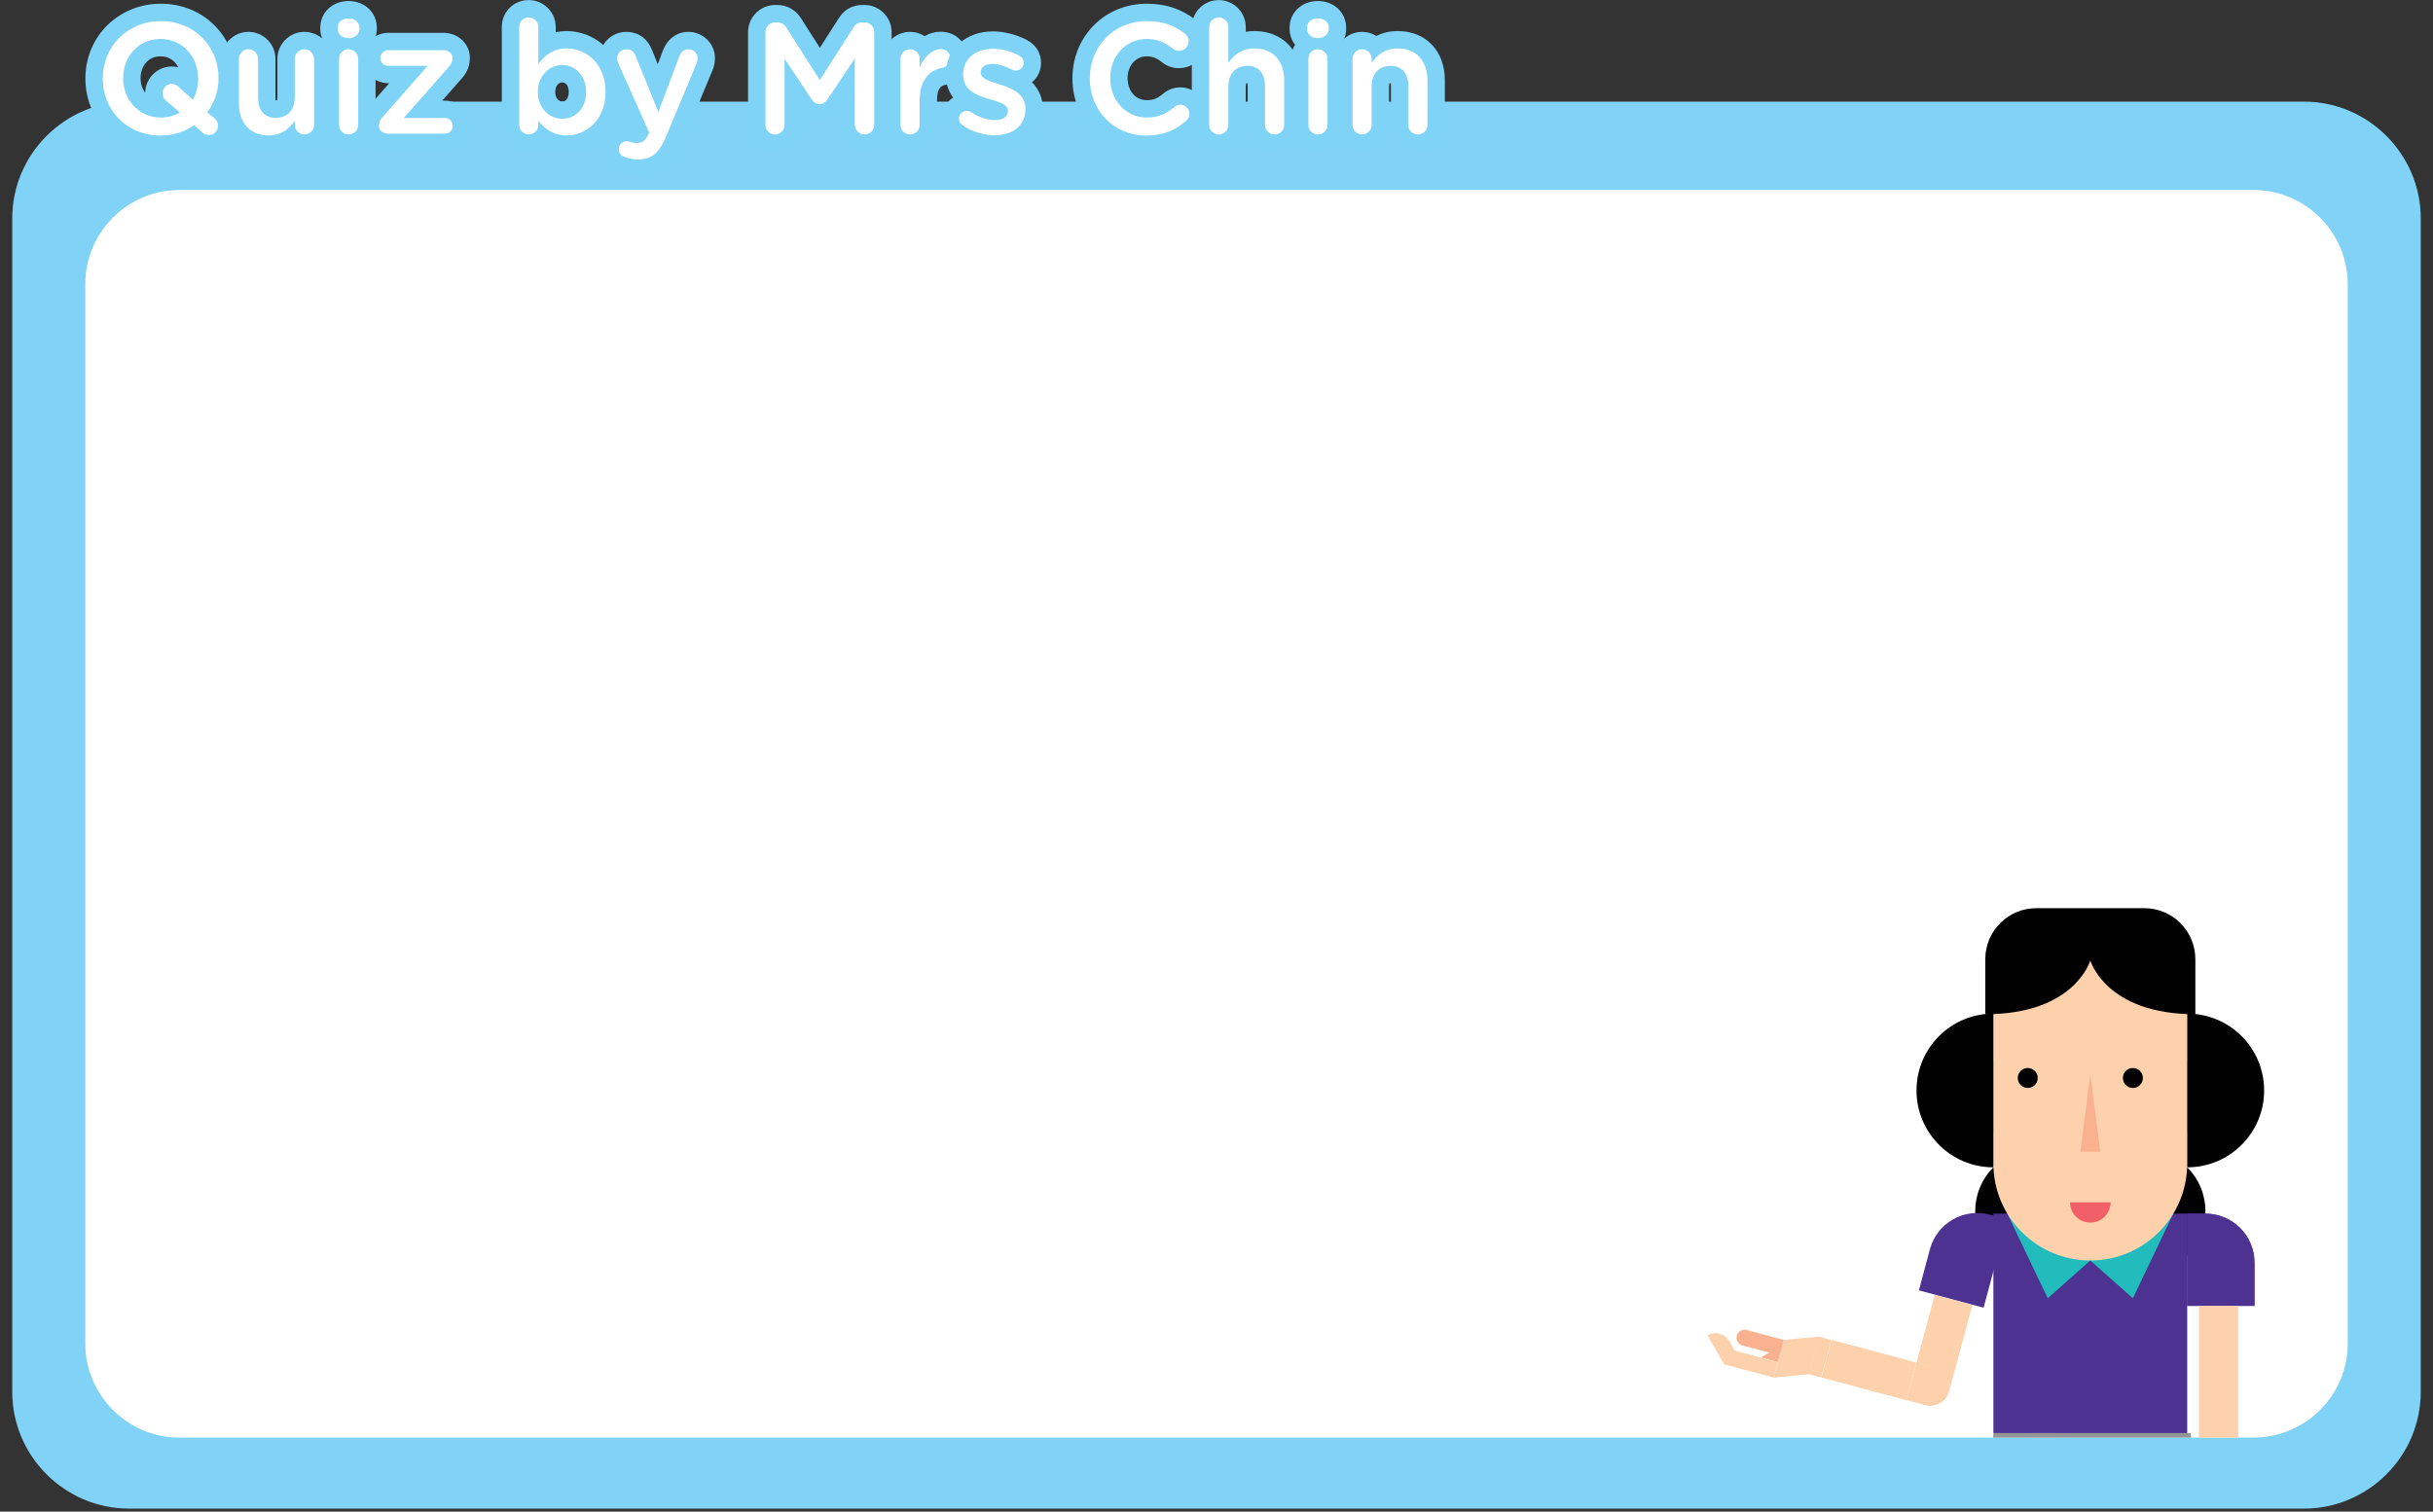 <?xml version="1.0" encoding="utf-8"?>
<!-- Generator: Adobe Illustrator 16.0.0, SVG Export Plug-In . SVG Version: 6.00 Build 0)  -->
<!DOCTYPE svg PUBLIC "-//W3C//DTD SVG 1.1//EN" "http://www.w3.org/Graphics/SVG/1.1/DTD/svg11.dtd">
<svg version="1.1" id="Layer_1" xmlns="http://www.w3.org/2000/svg" xmlns:xlink="http://www.w3.org/1999/xlink" x="0px" y="0px"
	 width="1400px" height="870px" viewBox="0 0 1400 870" enable-background="new 0 0 1400 870" xml:space="preserve">
<rect x="0" y="0" width="1400" height="870" fill="#333333" stroke="none"/>
<g id="Layer_1_1_">
	<g>
		<path fill="#80D3F6" d="M1325.73,868.295H74.27c-36.976,0-67.229-30.252-67.229-67.229V125.716
			c0-36.978,30.253-67.229,67.229-67.229h1251.46c36.975,0,67.229,30.255,67.229,67.229v675.351
			C1392.959,838.045,1362.705,868.295,1325.73,868.295z"/>
		<path fill="#FFFFFF" d="M1296.797,827.414H103.203c-29.777,0-54.141-24.359-54.141-54.141V163.51
			c0-29.777,24.363-54.142,54.141-54.142h1193.594c29.777,0,54.141,24.362,54.141,54.142v609.765
			C1350.938,803.051,1326.574,827.414,1296.797,827.414z"/>
		<g display="none">
			<g display="inline">
				<g>
					<g>
						<path fill="#80D3F6" d="M98.396,101.13c-3.83,0-7.488-1.62-10.302-4.563c-0.162-0.169-0.318-0.341-0.471-0.516l-8.248,2.352
							c-9.341,1.938-11.034,2.087-12.407,2.087c-8.326,0-14.142-6.185-14.142-15.038c0-4.382,1.466-7.638,3.57-9.912
							c-0.394-1.519-0.766-3.244-1.167-5.222l-1.806-7.81v-1.143c0-1.415,0.247-2.813,0.723-4.146
							c-0.882-1.999-1.363-4.304-1.363-6.829c0-2.997,0.781-5.665,2.182-7.849h-0.553c-3.609,0-5.303-4.464-2.603-6.858l0,0
							c-0.623-1.608-0.948-3.315-0.948-5.063c0-4.656,1.912-7.726,3.517-9.479l0.397-0.435l0.445-0.386
							c2.569-2.221,5.442-5.139,8.537-8.673c5.548-6.334,6.693-7.334,8.15-8.24c2.149-1.332,4.662-2.003,7.485-2.003
							c4.821,0,7.941,2.063,9.709,3.796c0.083,0.076,0.759,0.689,3.578,2.979c0.887-1.581,2.078-2.971,3.548-4.114
							c2.777-2.158,6.111-3.301,9.64-3.301c2.739,0,5.401,0.744,7.713,2.153c2.734-1.793,5.352-2.239,7.275-2.239
							c2.937,0,5.766,0.958,8.181,2.771c0.647,0.485,1.767,1.298,3.352,2.437c2.409,1.729,4.344,3.509,5.916,5.44
							c0.109,0.134,0.216,0.27,0.32,0.405c5.854,0.779,11.532,5.308,11.532,14.233c0,2.104-0.354,4.051-1.006,5.79
							c1.277,2.25,1.986,4.949,1.986,7.96c0,1.995-0.307,4.371-0.966,7.476c-0.506,2.391-1.223,4.461-2.164,6.249
							c2.188,2.563,3.429,5.979,3.429,9.89c0,2.51-0.446,4.675-1.223,6.508c0.629,1.75,0.966,3.696,0.966,5.79
							c0,1.55-0.242,3.891-1.427,10.276c-2.048,11.035-9.939,14.968-16.644,14.968c-5.416,0-10.888-1.71-16.597-5.204
							c-2.727,1.276-5.352,2.336-7.849,3.16C102.898,100.739,100.389,101.13,98.396,101.13z M60.758,64.586L60.758,64.586
							L60.758,64.586z"/>
					</g>
					<g>
						<path fill="#80D3F6" d="M163.762,100.405c-4.492,0-8.667-2.023-11.756-5.701c-2.745-3.27-4.137-6.813-4.137-10.532
							c0-3.837,1.587-7.462,4.468-10.207c1.447-1.381,2.906-2.435,4.42-3.188c5.646-4.031,10.4-8.779,14.146-14.124
							c2.164-3.085,3.948-7.075,5.343-11.928h-15.864l-0.725-0.105c-3.665-0.54-6.948-2.623-9.244-5.864
							c-1.915-2.702-2.929-5.839-2.929-9.068c0-5.613,2.277-9.068,4.189-10.979c3.462-3.46,7.043-4.188,9.438-4.188h18.664
							c0.047-1.177,0.108-1.838,0.176-2.349c0.391-3.084,1.884-5.934,4.314-8.229c2.658-2.504,6.188-3.771,10.492-3.771
							c2.266,0,4.466,0.359,6.544,1.071c3.039,1.038,5.408,2.719,7.042,4.99c1.657,2.315,2.25,4.968,2.42,8.284h22.886l0.75,0.114
							c7.843,1.197,12.801,7.534,12.396,16.01c-0.375,7.853-7.096,13.91-14.956,13.91h-14.318c1.507,3.207,3.291,6.563,5.349,10.056
							c4.453,7.563,9.604,12.979,15.31,16.101c7.685,4.081,8.515,10.322,8.515,12.822c0,2.242-0.515,4.516-1.528,6.782
							c-2.128,4.75-7.893,9.215-13.091,9.477c-4.702,0.235-9.627-1.707-16.131-6.396c-2.214-1.596-4.434-3.615-6.681-6.087
							c-0.624,2.565-1.955,4.934-3.938,6.974c-2.879,2.959-6.706,4.589-10.778,4.589c-4.917,0-8.133-2.101-9.964-3.86
							c-1.112-1.069-2.137-2.438-3.21-4.325c-3.296,2.899-6.017,5.01-8.314,6.448C169.392,99.425,166.613,100.405,163.762,100.405z
							 M232.224,79.902L232.224,79.902L232.224,79.902z M190.744,14.887L190.744,14.887L190.744,14.887z"/>
					</g>
					<g>
						<path fill="#80D3F6" d="M308.672,99.313c-0.504,0-1.006-0.008-1.506-0.022l-18.447-0.528l-14.857-0.982
							c-11.271-0.729-15.276-8.246-15.276-14.461c0-3.336,0.9-6.453,2.675-9.267c0.254-0.401,0.521-0.786,0.8-1.154
							c-1.563,0.298-2.493,0.352-3.296,0.352c-4.27,0-8.117-2.022-10.835-5.695c-2.079-2.809-3.179-6.247-3.179-9.941
							c0-3.246,0.84-6.181,2.497-8.724c0.496-0.763,1.06-1.439,1.673-2.04c-0.438-0.514-0.846-1.065-1.221-1.655
							c-1.704-2.676-2.607-5.736-2.607-8.846c0-3.729,1.282-7.176,3.707-9.971c0.436-0.499,0.896-0.964,1.385-1.393
							c-0.229-1.073-0.352-2.2-0.352-3.369c0-8.828,5.797-14.995,14.099-14.995h12.059c0.473-0.678,0.963-1.252,1.434-1.736
							c1.957-2.013,5.48-4.412,11.148-4.412c2.469,0,4.895,0.481,7.209,1.43c3.023,1.243,4.939,2.989,6.15,4.72l13.231,0.008
							c3.225-2.789,6.262-4.32,9.788-4.32c3.721,0,7.271,1.575,10.551,4.685c3.433,3.256,5.172,6.896,5.172,10.823
							c0,2.41-0.666,4.698-2.273,7.322c3.077,2.686,4.88,6.668,4.88,11.381c0,2.714-0.708,5.31-2.036,7.572
							c0.906,2.021,1.438,4.446,1.438,7.287c0,3.819-1.423,7.396-4.007,10.067c-0.882,0.913-1.771,1.642-2.653,2.218
							c0.329,1.525,0.513,3.222,0.513,5.095c0,4.39-0.397,8.387-1.184,11.882c-1.003,4.466-2.898,8.28-5.642,11.338
							c-3.124,3.486-7.267,5.698-12.313,6.574C314.462,99.057,311.537,99.313,308.672,99.313z M284.237,15.002L284.237,15.002
							L284.237,15.002z"/>
					</g>
					<g>
						<path fill="#80D3F6" d="M404.87,99.313c-0.504,0-1.006-0.008-1.506-0.022l-18.447-0.528l-14.859-0.982
							c-11.271-0.729-15.274-8.246-15.274-14.461c0-3.336,0.898-6.453,2.675-9.267c0.254-0.401,0.521-0.786,0.8-1.154
							c-1.563,0.298-2.495,0.352-3.296,0.352c-4.271,0-8.117-2.022-10.835-5.695c-2.079-2.809-3.179-6.247-3.179-9.941
							c0-3.246,0.84-6.181,2.497-8.724c0.494-0.763,1.06-1.439,1.673-2.04c-0.438-0.514-0.848-1.065-1.223-1.655
							c-1.703-2.676-2.605-5.736-2.605-8.846c0-3.729,1.282-7.176,3.707-9.971c0.434-0.499,0.896-0.964,1.384-1.393
							c-0.23-1.073-0.353-2.2-0.353-3.369c0-8.828,5.8-14.995,14.101-14.995h12.057c0.475-0.678,0.963-1.252,1.436-1.736
							c1.957-2.013,5.479-4.412,11.146-4.412c2.469,0,4.896,0.481,7.209,1.43c3.025,1.243,4.941,2.989,6.152,4.72l13.23,0.008
							c3.226-2.789,6.263-4.32,9.787-4.32c3.723,0,7.271,1.575,10.552,4.685c3.434,3.256,5.173,6.896,5.173,10.823
							c0,2.41-0.666,4.698-2.275,7.322c3.078,2.686,4.883,6.668,4.883,11.381c0,2.714-0.708,5.31-2.036,7.572
							c0.903,2.021,1.438,4.446,1.438,7.287c0,3.819-1.423,7.396-4.007,10.067c-0.884,0.913-1.773,1.642-2.654,2.218
							c0.33,1.525,0.515,3.222,0.515,5.095c0,4.39-0.396,8.387-1.185,11.882c-1.003,4.466-2.897,8.28-5.644,11.338
							c-3.124,3.486-7.27,5.698-12.313,6.574C410.66,99.057,407.733,99.313,404.87,99.313z M380.432,15.002L380.432,15.002
							L380.432,15.002z"/>
					</g>
					<g>
						<path fill="#80D3F6" d="M492.491,100.875c-3.039,0-6.463-0.572-10.467-1.752c-4.479-1.316-7.483-2.771-9.634-4.674
							c-0.338,0.043-0.486,0.063-0.825,0.104c-2.413,3.534-6.646,6.322-13.106,6.322c-5.613,0-9.035-2.448-10.918-4.505
							c-2.509-2.741-3.779-5.738-3.779-8.911V60.68c-1.841-0.922-3.515-2.229-4.938-3.885c-1.938-2.242-4.153-5.349-4.153-9.476
							c0-4.71,1.438-7.705,3.247-9.609c0.4-0.714,1.182-2.181,2.568-5.023c2.135-4.373,4.006-8.863,5.562-13.347
							c1.928-5.559,2.359-7.142,2.444-7.487c0.688-3.688,2.653-6.758,5.554-8.647c2.268-1.477,4.914-2.223,7.876-2.223
							c4.09,0,7.591,1.018,10.426,3.023C474.638,1.693,478.036,0,482.674,0c3.508,0,6.896,1.088,9.799,3.146
							c3.438,2.439,5.511,5.813,5.958,9.622h19.898c4.503,0,8.634,1.84,11.63,5.183c2.761,3.079,4.22,6.961,4.22,11.224
							c0,2.343-0.549,5.626-3.226,14.03c-0.689,2.165-1.628,5.109-3.122,7.877c1.885,5.224,3.456,10.106,4.687,14.572
							c2.272,8.25,2.729,11.178,2.729,13.225c0,4.625-2.201,8.733-6.198,11.57c-2.999,2.13-6.515,3.255-10.164,3.255
							c-1.923,0-3.736-0.318-5.396-0.946c-1.305-0.489-2.517-1.18-3.617-2.061c-0.979,2.083-2.371,3.958-4.147,5.53
							C503.321,98.347,499.082,100.875,492.491,100.875z M524.399,77.91L524.399,77.91L524.399,77.91z"/>
					</g>
				</g>
			</g>
			<g display="inline">
				<g>
					<path fill="#FFFFFF" d="M74.355,45.669v-4.995H70c-2.62,0-3.929-1.424-3.929-4.271c0-0.539,0.085-1.095,0.256-1.664
						c-1.31,0.17-2.548-0.271-3.715-1.323c-1.168-1.054-1.751-2.222-1.751-3.502c0-1.166,0.299-2.077,0.897-2.732
						c2.932-2.533,6.105-5.75,9.521-9.65c3.416-3.899,5.388-6.014,5.914-6.342c0.526-0.326,1.26-0.49,2.199-0.49
						c1.167,0,2.071,0.313,2.712,0.939c0.641,0.627,2.676,2.32,6.106,5.081c3.43,2.762,5.515,4.47,6.255,5.124
						c0.74,0.655,1.11,1.467,1.11,2.434c0,1.196-0.463,2.413-1.388,3.651c-0.925,1.238-1.929,1.857-3.01,1.857
						c-1.965,0-5.438-2.647-10.419-7.942c-0.2-0.256-0.47-0.385-0.812-0.385c-0.427,0-0.769,0.172-1.025,0.514
						c-2.903,4.127-5.736,7.416-8.497,9.863h19.258c2.277,0,3.416,1.565,3.416,4.696c0,1.339-0.398,2.363-1.195,3.074
						c-0.798,0.712-1.694,1.068-2.69,1.068h-4.868v4.995h6.534c2.817,0,4.227,1.438,4.227,4.313c0,2.988-1.494,4.482-4.483,4.482
						h-6.277v21.521c2.79-0.797,4.683-1.194,5.68-1.194c2.647,0,3.972,1.68,3.972,5.039c0,1.594-0.506,2.688-1.517,3.286
						c-1.011,0.6-3.295,1.396-6.854,2.394l-8.284,2.391c-6.035,1.252-9.494,1.879-10.376,1.879c-2.762,0-4.142-1.68-4.142-5.039
						c0-2.276,0.847-3.629,2.54-4.057c1.693-0.427,4.69-1.109,8.989-2.049v-24.17h-7.687c-2.591,0-3.886-1.594-3.886-4.781
						c0-2.676,1.466-4.015,4.398-4.015H74.355L74.355,45.669z M66.967,57.752c0.825,0,1.552,0.276,2.178,0.832
						c0.626,0.555,1.438,2.705,2.435,6.447c0.996,3.743,1.494,6.555,1.494,8.434c0,1.055-0.47,1.794-1.409,2.221
						c-0.939,0.428-1.766,0.642-2.477,0.642c-0.655,0-1.26-0.206-1.814-0.619c-0.556-0.412-1.346-3.152-2.37-8.221l-1.58-6.832
						c0-0.683,0.299-1.338,0.896-1.964C64.917,58.065,65.8,57.752,66.967,57.752z M91.093,56.3c0.854,0,1.602,0.242,2.242,0.726
						c0.641,0.484,0.961,1.039,0.961,1.666c0,2.533-0.363,5.14-1.089,7.814c-0.727,2.676-1.317,4.326-1.772,4.953
						c-0.456,0.626-1.082,0.938-1.879,0.938c-2.591,0-3.886-1.039-3.886-3.117c0-0.854,0.234-2.221,0.704-4.1
						c0.47-1.879,0.775-3.273,0.919-4.186C87.664,57.866,88.93,56.3,91.093,56.3z M98.652,57.965h2.817
						c-0.398-1.879-0.598-3.104-0.598-3.672c0-2.59,1.751-3.888,5.253-3.888c1.138,0,2.092,0.301,2.86,0.897
						c0.768,0.596,1.31,1.737,1.623,3.416c0.313,1.681,0.583,2.762,0.812,3.245h8.668c-2.563-2.078-3.843-3.729-3.843-4.953
						c0-1.053,0.412-2.043,1.238-2.968c0.825-0.925,1.735-1.389,2.732-1.389c1.053,0,3.124,0.996,6.213,2.989
						c3.089,1.993,4.633,3.645,4.633,4.953c0,0.427-0.1,0.883-0.299,1.366h7.261c2.276,0.428,3.415,1.979,3.415,4.654
						c0,2.961-1.168,4.44-3.502,4.44h-22.544c0.37,1.109,1.295,2.576,2.775,4.398c0.541-0.313,1.63-1.097,3.267-2.351
						c1.637-1.252,3.081-1.879,4.334-1.879c1.167,0,2.292,0.442,3.374,1.324c1.081,0.883,1.622,2.035,1.622,3.459
						c0,0.969-0.242,1.856-0.726,2.669c-0.484,0.812-1.993,1.972-4.526,3.479l4.014,1.923c0.171,0.086,0.327,0.129,0.47,0.129
						c0.854,0,1.509-1.433,1.965-4.292c0.455-2.861,1.018-4.591,1.687-5.188s1.602-0.896,2.797-0.896
						c3.16,0,4.737,1.692,4.737,5.082c0,1.108-0.42,3.928-1.26,8.454c-0.84,4.525-3.108,6.789-6.811,6.789
						c-4.726,0-9.992-2.277-15.799-6.831c-4.242,2.333-8.171,4.099-11.786,5.294c-3.615,1.195-5.992,1.794-7.131,1.794
						c-1.11,0-2.135-0.491-3.074-1.475c-0.939-0.98-1.409-2.271-1.409-3.863c0-1.082,0.292-1.979,0.875-2.689
						c0.584-0.712,2.462-1.48,5.637-2.307c3.174-0.825,6.47-2.163,9.886-4.015c-1.737-2.135-3.517-5.139-5.338-9.01h-5.509
						c-3.217,0-4.825-1.58-4.825-4.74C94.638,59.419,95.976,57.965,98.652,57.965z M111.89,20.901h9.095
						c-0.285-0.283-1.146-1.081-2.583-2.391c-1.438-1.31-2.156-2.605-2.156-3.887c0-0.881,0.526-1.879,1.579-2.988
						c1.054-1.11,2.064-1.666,3.032-1.666c0.769,0,1.494,0.257,2.178,0.771c0.684,0.513,1.857,1.366,3.522,2.563
						c1.666,1.196,2.996,2.406,3.993,3.63c0.996,1.225,1.338,2.548,1.024,3.971h5.21c2.248,0,3.373,1.452,3.373,4.355
						c0,2.989-1.354,4.483-4.059,4.483H115.39c0.598,1.51,1.381,2.875,2.349,4.1c3.871-1.594,6.191-2.611,6.96-3.053
						c0.769-0.442,1.522-0.662,2.264-0.662c1.252,0,2.334,0.506,3.245,1.517c0.91,1.01,1.366,2.186,1.366,3.521
						c0,0.825-0.214,1.522-0.641,2.093c-0.427,0.57-1.267,1.188-2.52,1.857c-1.253,0.668-2.078,1.132-2.477,1.388
						c2.591,1.109,4.143,1.666,4.654,1.666c0.513,0,0.861-0.849,1.047-2.541c0.185-1.693,0.497-3.046,0.939-4.058
						c0.44-1.01,1.715-1.516,3.821-1.516c3.158,0,4.738,1.651,4.738,4.953c0,1.253-0.25,3.053-0.748,5.401
						c-0.498,2.348-1.236,4.042-2.22,5.08c-0.982,1.04-2.783,1.56-5.402,1.56c-2.306,0-5.124-0.576-8.454-1.729
						c-3.331-1.152-6.05-2.555-8.156-4.206c-2.676,1.253-5.972,2.462-9.885,3.63c-3.915,1.167-6.1,1.75-6.555,1.75
						c-1.339,0-2.428-0.47-3.267-1.408c-0.84-0.938-1.26-2.136-1.26-3.587c0-2.05,0.839-3.459,2.52-4.228
						c4.611-1.139,8.34-2.277,11.188-3.416c-1.822-2.619-3.303-5.324-4.441-8.113h-3.587c-1.622,0-2.818-0.455-3.587-1.366
						c-0.769-0.91-1.152-1.949-1.152-3.117c0-2.96,1.395-4.44,4.185-4.44l1.751,0.085c-0.826-2.817-1.238-4.824-1.238-6.021
						c0-1.622,0.512-2.833,1.537-3.63c1.024-0.797,2.191-1.195,3.501-1.195c0.939,0,1.794,0.242,2.563,0.727
						c0.769,0.485,1.366,1.565,1.793,3.244c0.428,1.682,0.897,3.588,1.409,5.724L111.89,20.901z"/>
					<path fill="#FFFFFF" d="M189.467,23.805c0.145-1.195,0.223-3.146,0.235-5.851c0.014-2.704,0.07-4.447,0.171-5.23
						c0.099-0.782,0.519-1.521,1.259-2.221c0.74-0.697,1.95-1.046,3.63-1.046c1.167,0,2.271,0.178,3.312,0.532
						c1.039,0.356,1.757,0.813,2.154,1.367c0.398,0.556,0.6,2.229,0.6,5.019c0,1.707-0.145,4.184-0.427,7.43h32.493
						c2.619,0.398,3.931,2.121,3.931,5.166c0,3.246-1.623,4.868-4.868,4.868h-28.78c1.964,7.544,5.658,15.921,11.081,25.13
						c5.423,9.209,11.82,15.82,19.194,19.834c2.163,1.139,3.245,2.477,3.245,4.014c0,1.196-0.456,2.541-1.366,4.035
						c-0.912,1.495-2.25,2.242-4.016,2.242c-2.162,0-5.338-1.509-9.521-4.525c-4.186-3.018-8.732-8.44-13.645-16.27
						c-4.909-7.828-8.489-15.558-10.738-23.188h-0.171c-2.163,8.598-5.195,15.856-9.097,21.777l0.172,0.171
						c0.197-0.113,0.411-0.171,0.641-0.171c1.082,0,3.139,2.106,6.171,6.319c3.031,4.214,4.548,7.529,4.548,9.948
						c0,1.253-0.506,2.398-1.517,3.438c-1.013,1.04-2.214,1.559-3.607,1.559c-1.281,0-2.292-0.354-3.032-1.066
						c-0.738-0.712-1.708-2.356-2.901-4.933c-1.196-2.575-2.989-5.331-5.381-8.263c-2.563,2.988-5.316,5.785-8.265,8.392
						c-2.945,2.604-5.352,4.489-7.216,5.657c-1.865,1.166-3.196,1.75-3.993,1.75c-1.537,0-2.902-0.711-4.099-2.135
						c-1.197-1.424-1.794-2.79-1.794-4.1c0-1.109,0.455-2.1,1.365-2.968c0.91-0.868,1.735-1.432,2.478-1.688
						c6.975-4.839,12.769-10.547,17.38-17.123c4.611-6.576,7.743-15.799,9.396-27.67h-27.371c-0.97-0.144-1.814-0.728-2.54-1.75
						c-0.729-1.025-1.089-2.121-1.089-3.289c0-1.764,0.419-3.066,1.26-3.906c0.839-0.84,1.629-1.26,2.369-1.26h28.352
						L189.467,23.805L189.467,23.805z"/>
					<path fill="#FFFFFF" d="M283.359,25.342h-20.026c-2.335-0.513-3.502-1.992-3.502-4.441c0-3.33,1.366-4.996,4.1-4.996h19.258
						c-0.112-4.1,1.682-6.147,5.383-6.147c1.166,0,2.306,0.229,3.416,0.684c1.107,0.455,1.771,1.011,1.983,1.665
						c0.213,0.655,0.32,1.921,0.32,3.8h20.197c1.623,0.199,2.548,0.896,2.773,2.094c3.814-4.271,6.377-6.405,7.688-6.405
						c1.081,0,2.306,0.648,3.672,1.943c1.366,1.295,2.05,2.482,2.05,3.563c0,1.538-2.335,4.642-7.003,9.311l-4.354,4.354h9.265
						c3.132,0.257,4.697,1.938,4.697,5.038c0,1.396-0.484,2.57-1.451,3.523c-0.968,0.953-2.351,1.43-4.145,1.43h-19.854
						c-3.188,2.563-5.281,4.172-6.277,4.826h27.97c2.105,0.17,3.159,1.864,3.159,5.081c0,1.253-0.396,2.292-1.193,3.116
						c-0.8,0.826-1.537,1.238-2.223,1.238H287.03c-0.797,0.655-1.195,2.164-1.195,4.526c0,0.997,0.398,1.494,1.195,1.494h35.229
						c2.849,0.172,4.271,2.506,4.271,7.004c0,3.672-0.313,6.901-0.939,9.691c-0.627,2.79-1.737,5.075-3.331,6.854
						c-1.595,1.778-3.786,2.911-6.576,3.396c-2.789,0.482-5.521,0.684-8.196,0.599l-18.105-0.514l-14.857-0.981
						c-3.957-0.256-5.938-1.751-5.938-4.483c0-1.424,0.377-2.731,1.132-3.929c0.754-1.195,1.572-1.794,2.455-1.794l9.992,0.981
						c7.97,0.627,15.5,0.939,22.589,0.939c2.191,0,4.155-0.035,5.895-0.106c1.733-0.07,2.889-0.462,3.458-1.175
						c0.567-0.711,0.944-1.629,1.132-2.754c0.185-1.124,0.349-2.284,0.491-3.479c-0.313-0.54-0.643-0.812-0.982-0.812h-35.783
						c-1.68-0.171-2.882-0.826-3.606-1.965c-0.728-1.138-1.032-2.148-0.918-3.031l1.065-7.602
						c-9.451,3.104-15.029,4.654-16.736,4.654c-1.056,0-1.985-0.548-2.799-1.644c-0.812-1.096-1.217-2.428-1.217-3.993
						c0-1.28,0.291-2.37,0.875-3.267c0.583-0.896,2.299-1.688,5.146-2.369c11.071-2.648,20.582-6.121,28.522-10.42v-0.086h-30.444
						c-1.109,0-2.016-0.547-2.711-1.644c-0.697-1.096-1.048-2.256-1.048-3.479c0-1.311,0.42-2.448,1.261-3.416
						c0.84-0.968,1.972-1.452,3.396-1.452h23.613V25.34h-0.007V25.342z M294.205,25.342v5.423h9.267
						c2.704-2.021,4.796-3.829,6.276-5.423H294.205z"/>
					<path fill="#FFFFFF" d="M379.554,25.342H359.53c-2.335-0.513-3.502-1.992-3.502-4.441c0-3.33,1.364-4.996,4.1-4.996h19.258
						c-0.114-4.1,1.682-6.147,5.381-6.147c1.166,0,2.308,0.229,3.416,0.684c1.109,0.455,1.771,1.011,1.985,1.665
						c0.213,0.655,0.32,1.921,0.32,3.8h20.195c1.623,0.199,2.551,0.896,2.775,2.094c3.813-4.271,6.377-6.405,7.687-6.405
						c1.081,0,2.311,0.648,3.677,1.943c1.361,1.295,2.05,2.482,2.05,3.563c0,1.538-2.335,4.642-7.003,9.311l-4.355,4.354h9.271
						c3.132,0.257,4.692,1.938,4.692,5.038c0,1.396-0.479,2.57-1.446,3.523c-0.974,0.953-2.354,1.43-4.146,1.43h-19.854
						c-3.188,2.563-5.281,4.172-6.277,4.826h27.969c2.106,0.17,3.16,1.864,3.16,5.081c0,1.253-0.396,2.292-1.195,3.116
						c-0.798,0.826-1.534,1.238-2.221,1.238h-42.23c-0.798,0.655-1.194,2.164-1.194,4.526c0,0.997,0.396,1.494,1.194,1.494h35.229
						c2.847,0.172,4.271,2.506,4.271,7.004c0,3.672-0.313,6.901-0.938,9.691c-0.627,2.79-1.737,5.075-3.331,6.854
						c-1.595,1.778-3.786,2.911-6.576,3.396c-2.79,0.482-5.521,0.684-8.195,0.599l-18.104-0.514l-14.859-0.981
						c-3.957-0.256-5.936-1.751-5.936-4.483c0-1.424,0.377-2.731,1.132-3.929c0.754-1.195,1.572-1.794,2.455-1.794l9.992,0.981
						c7.97,0.627,15.5,0.939,22.589,0.939c2.19,0,4.155-0.035,5.893-0.106c1.735-0.07,2.895-0.462,3.458-1.175
						c0.569-0.711,0.946-1.629,1.137-2.754c0.185-1.124,0.349-2.284,0.486-3.479c-0.313-0.54-0.641-0.812-0.979-0.812h-35.783
						c-1.68-0.171-2.882-0.826-3.608-1.965c-0.726-1.138-1.03-2.148-0.918-3.031l1.067-7.602c-9.451,3.104-15.03,4.654-16.738,4.654
						c-1.054,0-1.983-0.548-2.797-1.644c-0.812-1.096-1.217-2.428-1.217-3.993c0-1.28,0.291-2.37,0.875-3.267
						c0.583-0.896,2.299-1.688,5.146-2.369c11.073-2.648,20.582-6.121,28.524-10.42v-0.086H355.06c-1.107,0-2.014-0.547-2.711-1.644
						c-0.696-1.096-1.046-2.256-1.046-3.479c0-1.311,0.419-2.448,1.259-3.416c0.841-0.968,1.974-1.452,3.396-1.452h23.612V25.34
						h-0.013v0.002H379.554z M390.401,25.342v5.423h9.267c2.704-2.021,4.796-3.829,6.276-5.423H390.401z"/>
					<path fill="#FFFFFF" d="M453.759,50.537c-0.938,0.684-2.007,1.024-3.202,1.024c-1.623,0-3.011-0.669-4.163-2.008
						c-1.148-1.338-1.729-2.32-1.729-2.946c0-1.679,0.22-2.618,0.661-2.816c0.438-0.199,1.822-2.677,4.143-7.432
						c2.319-4.754,4.326-9.57,6.021-14.454c1.688-4.882,2.633-7.842,2.813-8.882c0.188-1.039,0.583-1.757,1.195-2.157
						c0.612-0.396,1.416-0.598,2.413-0.598c2.189,0,3.864,0.492,5.018,1.475c1.152,0.981,1.729,2.058,1.729,3.224
						c0,0.77-0.784,3.389-2.353,7.856l-2.308,6.661v57.092c-0.541,2.392-2.391,3.588-5.551,3.588c-1.595,0-2.775-0.421-3.544-1.261
						c-0.771-0.84-1.153-1.559-1.153-2.155V50.537H453.759z M471.61,83.756c-1.771,0-3.274-0.555-4.526-1.665
						c-1.253-1.11-1.837-1.949-1.751-2.52l0.256-2.093c3.473-6.946,6.362-16.966,8.669-30.062c0.711-1.766,1.979-2.647,3.8-2.647
						c1.77,0,3.23,0.427,4.398,1.28c1.167,0.854,1.751,1.837,1.751,2.947c0,0.91-0.534,4.178-1.604,9.8
						c-1.063,5.622-2.494,10.874-4.29,15.757c-1.795,4.883-3.055,7.637-3.775,8.262C473.807,83.444,472.833,83.756,471.61,83.756z
						 M510.979,31.919h-28.69c-2.021,4.354-3.521,7.244-4.483,8.668c-0.969,1.424-2.207,2.135-3.715,2.135
						c-1.681,0-3.153-0.477-4.42-1.43c-1.267-0.954-1.9-2.114-1.9-3.48c0-0.883,1.063-3.195,3.187-6.938
						c2.12-3.742,4.703-10.185,7.75-19.322c0.479-1.508,1.808-2.263,3.972-2.263c1.451,0,2.789,0.435,4.016,1.302
						c1.227,0.869,1.837,1.887,1.837,3.054c0,1.794-0.799,4.598-2.395,8.412h32.197c1.679,0,3.073,0.619,4.185,1.857
						c1.109,1.237,1.665,2.755,1.665,4.548c0,1.564-0.918,5.229-2.754,10.995c-1.837,5.765-3.509,8.731-5.018,8.902
						c2.729,7.088,4.889,13.5,6.469,19.236c1.58,5.736,2.37,9.26,2.37,10.568c0,1.339-0.662,2.477-1.985,3.416
						c-1.322,0.938-2.782,1.409-4.377,1.409c-0.712,0-1.331-0.1-1.854-0.299c-0.526-0.199-1.015-0.541-1.451-1.024
						c-0.441-0.484-0.832-1.607-1.177-3.373c-0.541-2.677-1.157-5.359-1.854-8.049c-0.698-2.691-1.46-5.346-2.285-7.966
						c-0.824-2.617-1.758-5.395-2.797-8.325c-1.039-2.932-1.558-4.568-1.558-4.91c0-1.623,0.485-2.654,1.473-3.097
						c0.982-0.441,1.572-0.748,1.771-0.918c-0.11-0.342-0.171-0.684-0.171-1.024c0-0.654,0.559-2.128,1.665-4.42
						c1.109-2.291,1.664-4.377,1.664-6.256c0-0.428-0.206-0.769-0.617-1.024C511.272,32.046,511.037,31.919,510.979,31.919z
						 M501.5,37.939v44.536c0,2.277-0.805,4.128-2.413,5.552c-1.608,1.424-3.808,2.137-6.598,2.137c-2.05,0-4.603-0.449-7.646-1.347
						c-3.047-0.896-5.021-1.787-5.936-2.669s-1.367-2.105-1.367-3.673c0-1.594,0.413-2.881,1.239-3.863
						c0.825-0.981,1.551-1.474,2.178-1.474c0.882,0,2.284,0.421,4.205,1.26c1.922,0.84,3.438,1.26,4.548,1.26
						c0.229,0,0.534-0.148,0.918-0.447c0.385-0.299,0.577-0.619,0.577-0.961V38.41c0.369-2.647,1.85-3.972,4.438-3.972
						c1.534,0,2.896,0.334,4.075,1.003C500.909,36.11,501.5,36.943,501.5,37.939z"/>
				</g>
			</g>
		</g>
		<g>
			<g>
				<g>
					<g>
						<g>
							<g>
								<defs>
									<rect id="SVGID_1_" x="796.496" y="419.949" width="554.441" height="407.465"/>
								</defs>
								<clipPath id="SVGID_2_">
									<use xlink:href="#SVGID_1_"  overflow="visible"/>
								</clipPath>
								<g clip-path="url(#SVGID_2_)">
									<path fill="#FCBC8B" d="M1117.52,739.298c0,3.537,2.864,6.398,6.398,6.398s6.399-2.861,6.399-6.398
										s-2.865-6.397-6.399-6.397S1117.52,735.761,1117.52,739.298"/>
									<path fill="#FCBC8B" d="M1117.52,739.298c0,3.537,2.864,6.398,6.398,6.398s6.399-2.861,6.399-6.398
										s-2.865-6.397-6.399-6.397S1117.52,735.761,1117.52,739.298"/>
									<path fill="#FCBC8B" d="M1158.92,703.688c0,3.538,2.863,6.397,6.396,6.397c3.532,0,6.405-2.859,6.405-6.397
										c0-3.536-2.87-6.398-6.405-6.398C1161.783,697.29,1158.92,700.152,1158.92,703.688"/>
									<path fill="#FCBC8B" d="M1158.92,703.688c0,3.538,2.863,6.397,6.396,6.397c3.532,0,6.405-2.859,6.405-6.397
										c0-3.536-2.87-6.398-6.405-6.398C1161.783,697.29,1158.92,700.152,1158.92,703.688"/>
									<path fill="#FCBC8B" d="M1158.92,774.905c0,3.537,2.863,6.395,6.396,6.395c3.532,0,6.405-2.856,6.405-6.395
										c0-3.532-2.87-6.398-6.405-6.398C1161.783,768.506,1158.92,771.373,1158.92,774.905"/>
									<path fill="#FCBC8B" d="M1158.92,774.905c0,3.537,2.863,6.395,6.396,6.395c3.532,0,6.405-2.856,6.405-6.395
										c0-3.532-2.87-6.398-6.405-6.398C1161.783,768.506,1158.92,771.373,1158.92,774.905"/>
									<rect x="1166.857" y="825.461" fill="#FDD1AF" width="17.746" height="29.81"/>
									<polygon fill="#FDD1AC" points="1267.543,707.277 1251.71,723.117 1246.584,717.989 1262.422,702.15 									"/>
									<polygon fill="#FDD1AC" points="1241.347,712.835 1257.228,696.955 1243.633,683.364 1222.686,704.306 									"/>
									<path fill="#FAB18F" d="M1243.628,683.362l-10.042-10.042c-1.794-1.801-4.715-1.794-6.513,0.007
										c-1.799,1.793-1.804,4.713-0.006,6.511l10.048,10.043L1243.628,683.362z"/>
									<polygon fill="#FDD1AC" points="1221.98,690.564 1229.204,697.786 1236.427,690.564 									"/>
									<polygon fill="#FDD1AC" points="1262.416,702.15 1246.584,717.989 1241.388,712.791 1257.228,696.96 									"/>
									<polygon fill="#FDD1AC" points="1213.336,681.925 1206.823,688.441 1222.686,704.308 1229.199,697.791 									"/>
									<path fill="#FDD1AC" d="M1193.214,674.833l13.605,13.606l6.517-6.517l-7.1-7.104
										C1202.643,671.23,1196.812,671.235,1193.214,674.833"/>
									<rect x="1154.36" y="880.077" fill="#FDD1AC" width="20.709" height="158.507"/>
									<path fill="#4E3291" d="M1154.36,1038.585l-12.996,27.849c-2.657,5.721-0.188,10.354,5.535,10.354
										c5.722,0,12.517-4.633,15.181-10.354l12.983-27.849H1154.36z"/>
									<rect x="1230.556" y="880.077" fill="#FDD1AC" width="20.713" height="158.507"/>
									<path fill="#4E3291" d="M1251.263,1038.585l12.991,27.849c2.667,5.721,0.191,10.354-5.533,10.354
										c-5.715,0-12.51-4.633-15.187-10.354l-12.981-27.849H1251.263z"/>
									<path fill="#010101" d="M1197.556,722.374c-13.954,13.953-36.569,13.953-50.522,0.017
										c-13.949-13.953-13.949-36.564,0.009-50.53L1197.556,722.374z"/>
									<path fill="#010101" d="M1208.066,722.374c13.954,13.953,36.584,13.953,50.518,0.017
										c13.96-13.953,13.948-36.564-0.007-50.53L1208.066,722.374z"/>
									<rect x="1147.038" y="698.507" fill="#4E3291" width="111.541" height="126.339"/>
									<polygon fill="#939598" points="1272.629,976.171 1135.032,976.171 1147.078,824.848 1260.582,824.848 									"/>
									<polygon fill="#23BCBC" points="1155.047,698.507 1178.314,747.225 1202.809,725.49 									"/>
									<polygon fill="#23BCBC" points="1250.576,698.507 1227.297,747.225 1202.809,725.49 									"/>
									<path fill="#FDD1AC" d="M1147.038,547.814v121.91c0,30.793,24.977,55.764,55.775,55.764
										c30.801,0,55.766-24.97,55.766-55.764v-121.91H1147.038z"/>
									<path fill="#FAB18F" d="M1147.038,651.968c-11.519,0-20.86-9.335-20.86-20.86c0-11.516,9.343-20.853,20.86-20.853V651.968z
										"/>
									<path fill="#010101" d="M1147.038,671.861c-24.451,0-44.244-19.81-44.244-44.229c0-24.437,19.792-44.239,44.244-44.239
										V671.861z"/>
									<path fill="#FAB18F" d="M1258.578,610.25c11.531,0,20.868,9.343,20.868,20.858c0,11.521-9.338,20.857-20.868,20.857V610.25
										z"/>
									<polygon fill="#FAB18F" points="1202.809,618.368 1197.057,662.92 1208.565,662.92 									"/>
									<path fill="#F16069" d="M1214.477,692.004c0,6.453-5.223,11.673-11.663,11.673c-6.443,0-11.673-5.218-11.673-11.673
										H1214.477z"/>
									<path fill="#4E3291" d="M1269.01,698.507h-10.431v52.64h38.546v-24.53C1297.124,711.09,1284.538,698.507,1269.01,698.507"
										/>
									<path fill="#010101" d="M1172.558,620.443c0,3.178-2.572,5.752-5.749,5.752s-5.755-2.572-5.755-5.752
										s2.577-5.754,5.755-5.754C1169.985,614.689,1172.558,617.264,1172.558,620.443"/>
									<path fill="#010101" d="M1233.059,620.443c0,3.178-2.576,5.752-5.75,5.752c-3.186,0-5.759-2.572-5.759-5.752
										s2.573-5.754,5.759-5.754C1230.482,614.689,1233.059,617.264,1233.059,620.443"/>
									<path fill="#010101" d="M1233.9,522.707h-31.092h-31.081c-16.215,0-29.352,13.138-29.352,29.35v31.695
										c51.629,0,60.433-30.95,60.433-30.95s8.815,30.95,60.438,30.95v-31.695C1263.247,535.849,1250.105,522.707,1233.9,522.707"
										/>
									<path fill="#010101" d="M1258.578,583.394c24.447,0,44.255,19.803,44.255,44.233s-19.808,44.237-44.255,44.237V583.394z"/>
									<path fill="#4E3291" d="M1269.01,698.507c15.679,0,28.38,12.708,28.38,28.373v24.773h-9.46h-22.667h-6.788V698.51
										L1269.01,698.507L1269.01,698.507z"/>
									<rect x="1265.286" y="751.649" fill="#FDD1AC" width="22.661" height="119.754"/>
									<polygon fill="#FDD1AC" points="1287.952,871.399 1265.286,871.399 1265.286,890.809 1295.188,890.809 									"/>
									<path fill="#FDD1AC" d="M1265.286,890.809v22.355c0,2.563,2.085,4.648,4.657,4.648c2.561,0,4.644-2.084,4.644-4.648
										v-22.355H1265.286z"/>
									<path fill="#FDD1AC" d="M1295.188,929.662V890.81h-9.309v29.569C1285.878,925.506,1290.049,929.662,1295.188,929.662"/>
									<polygon fill="#FAB18F" points="1285.878,901.12 1285.878,890.809 1275.567,890.809 									"/>
									
										<rect x="1107.613" y="747.312" transform="matrix(0.966 0.259 -0.259 0.966 236.857 -263.484)" fill="#FDD1AC" width="22.452" height="40.514"/>
									<polygon fill="#FDD1AC" points="1048.118,792.842 1053.933,771.159 1102.736,784.232 1096.923,805.918 									"/>
									<path fill="#4E3291" d="M1144.953,699.101c-14.99-4.018-30.405,4.881-34.427,19.873l-6.351,23.698l37.238,9.977
										l13.622-50.85L1144.953,699.101z"/>
									<polygon fill="#FDD1AC" points="1041.026,790.94 1046.841,769.258 1026.408,771.203 1020.601,792.888 									"/>
									<path fill="#FAB18F" d="M1026.408,771.201l-21.385-5.729c-2.455-0.655-4.979,0.804-5.64,3.268
										c-0.656,2.453,0.797,4.979,3.247,5.64l21.395,5.729L1026.408,771.201z"/>
									<polygon fill="#FAB18F" points="1013.12,781.34 1022.988,783.987 1025.629,774.12 									"/>
									
										<rect x="1036.311" y="777.385" transform="matrix(-0.259 0.966 -0.966 -0.259 2073.124 -28.534)" fill="#FDD1AC" width="22.395" height="7.346"/>
									<polygon fill="#FDD1AC" points="994.531,776.36 992.144,785.265 1020.601,792.888 1022.988,783.983 									"/>
									<path fill="#FDD1AC" d="M982.526,768.598l9.617,16.664l7.986-4.603l-5.028-8.705
										C992.565,767.561,986.93,766.051,982.526,768.598"/>
									<path fill="#FDD1AC" d="M1124.423,790.042l-2.888,10.772c-1.603,5.992-7.755,9.543-13.744,7.941l-10.843-2.901
										l5.799-21.627L1124.423,790.042z"/>
								</g>
							</g>
						</g>
					</g>
				</g>
			</g>
		</g>
	</g>
</g>
<g id="Layer_2">
	<g>
		<g>
			<path fill="#FFFFFF" d="M92.355,83.023c-21.787,0-38.217-16.233-38.217-37.761V45.08c0-21.276,16.867-37.943,38.398-37.943
				c21.787,0,38.217,16.233,38.217,37.761v0.183c0,6.552-1.664,12.874-4.847,18.53l0.735,0.605c3.172,2.721,3.838,5.941,3.838,8.165
				c0,5.718-4.61,10.369-10.277,10.369c-2.795,0-5.33-1.036-7.343-2.998l-1.659-1.493C105.575,81.387,99.137,83.023,92.355,83.023z
				 M92.355,27.421c-9.547,0-16.477,7.351-16.477,17.478v0.183c0,10.016,7.162,17.568,16.658,17.568c0.275,0,0.549-0.006,0.82-0.018
				l-0.965-0.82c-3.187-2.73-3.853-5.952-3.853-8.177c0-5.718,4.61-10.369,10.277-10.369c3.394,0,5.527,1.436,7.167,2.841
				l2.775,2.525c0.169-1.083,0.255-2.207,0.255-3.369v-0.182C109.014,35.013,101.852,27.421,92.355,27.421z"/>
			<path fill="#7ED3F7" d="M92.537,12.138c19.566,0,33.217,14.833,33.217,32.761v0.183c0,7.188-2.366,14.014-6.461,19.564
				l4.095,3.367c1.274,1.093,2.093,2.457,2.093,4.369c0,2.912-2.365,5.369-5.277,5.369c-1.639,0-2.912-0.637-3.913-1.639
				l-4.551-4.095c-5.369,3.822-12.013,6.006-19.384,6.006c-19.565,0-33.217-14.833-33.217-32.761V45.08
				C59.139,27.153,72.972,12.138,92.537,12.138 M92.537,67.649c4.187,0,7.918-1.092,11.012-2.912l-7.917-6.734
				c-1.274-1.092-2.093-2.457-2.093-4.368c0-2.912,2.365-5.369,5.277-5.369c1.639,0,2.64,0.546,3.914,1.638l8.189,7.463
				c2.002-3.458,3.094-7.554,3.094-12.104v-0.182c0-12.377-9.009-22.66-21.658-22.66S70.879,32.522,70.879,44.898v0.183
				C70.879,57.457,79.889,67.649,92.537,67.649 M92.537,2.138c-24.335,0-43.398,18.863-43.398,42.943v0.182
				c0,11.469,4.313,22.166,12.146,30.12c8.027,8.151,19.062,12.641,31.071,12.641c6.373,0,12.488-1.29,18.037-3.772
				c2.782,2.296,6.144,3.5,9.811,3.5c8.424,0,15.277-6.895,15.277-15.369c0-3.679-1.187-7.016-3.46-9.795
				c2.458-5.475,3.733-11.402,3.733-17.506v-0.183c0-11.47-4.313-22.166-12.146-30.12C115.581,6.627,104.546,2.138,92.537,2.138
				L92.537,2.138z M83.542,53.335c-1.763-2.313-2.663-5.293-2.663-8.254v-0.183c0-6.2,3.942-12.478,11.477-12.478
				c4.969,0,8.399,2.685,10.195,6.289c-1.12-0.277-2.361-0.444-3.734-0.444C90.492,38.266,83.702,44.998,83.542,53.335
				L83.542,53.335z"/>
		</g>
		<g>
			<path fill="#FFFFFF" d="M154.604,82.933c-13.431,0-22.109-9.214-22.109-23.474V33.888c0-5.818,4.693-10.552,10.461-10.552
				c5.818,0,10.551,4.733,10.551,10.552v22.295c0,6.648,3.438,6.648,5.284,6.648c4.818,0,5.829-3.714,5.829-6.83V33.888
				c0-5.818,4.733-10.552,10.551-10.552s10.551,4.733,10.551,10.552v38.039c0,5.768-4.733,10.46-10.551,10.46
				c-3.084,0-5.864-1.318-7.795-3.418C163.686,81.604,159.415,82.933,154.604,82.933z"/>
			<path fill="#7ED3F7" d="M175.17,28.336c3.004,0,5.551,2.457,5.551,5.552v38.039c0,3.003-2.457,5.46-5.551,5.46
				c-3.003,0-5.551-2.366-5.551-5.46V69.47c-3.094,4.55-7.554,8.463-15.016,8.463c-10.83,0-17.109-7.28-17.109-18.474V33.888
				c0-3.095,2.457-5.552,5.461-5.552c3.094,0,5.551,2.457,5.551,5.552v22.295c0,7.463,3.731,11.648,10.284,11.648
				c6.37,0,10.829-4.368,10.829-11.83V33.888C169.619,30.793,172.076,28.336,175.17,28.336 M175.17,18.336
				c-8.575,0-15.551,6.977-15.551,15.552v22.113c0,1.039-0.18,1.574-0.271,1.778c-0.11,0.024-0.296,0.052-0.558,0.052
				c-0.05,0-0.098-0.001-0.142-0.002c-0.072-0.344-0.143-0.876-0.143-1.646V33.888c0-8.575-6.976-15.552-15.551-15.552
				c-8.525,0-15.461,6.977-15.461,15.552v25.571c0,17.031,10.895,28.474,27.109,28.474c4.543,0,8.683-0.956,12.396-2.855
				c2.376,1.464,5.175,2.31,8.17,2.31c8.575,0,15.551-6.936,15.551-15.46v-38.04C190.721,25.313,183.745,18.336,175.17,18.336
				L175.17,18.336z"/>
		</g>
		<g>
			<path fill="#FFFFFF" d="M200.563,82.387c-5.768,0-10.461-4.692-10.461-10.46V33.888c0-3.554,1.658-6.645,4.252-8.547
				c-3.098-1.824-5.071-5.032-5.071-8.836V15.96c0-5.911,4.849-10.369,11.279-10.369s11.278,4.458,11.278,10.369v0.545
				c0,3.811-1.979,7.021-5.085,8.845c2.639,1.92,4.358,5.032,4.358,8.538v38.039C211.113,77.792,206.479,82.387,200.563,82.387z"/>
			<path fill="#7ED3F7" d="M200.563,10.591c3.549,0,6.278,2.092,6.278,5.369v0.545c0,3.276-2.729,5.461-6.278,5.461
				c-3.55,0-6.279-2.185-6.279-5.461V15.96C194.283,12.683,197.013,10.591,200.563,10.591 M200.563,28.336
				c3.094,0,5.551,2.457,5.551,5.552v38.039c0,3.094-2.457,5.46-5.551,5.46c-3.004,0-5.461-2.366-5.461-5.46V33.888
				C195.102,30.793,197.468,28.336,200.563,28.336 M200.563,0.591c-9.281,0-16.279,6.607-16.279,15.369v0.545
				c0,3.481,1.153,6.66,3.125,9.219c-1.462,2.374-2.307,5.172-2.307,8.164v38.039c0,8.524,6.936,15.46,15.461,15.46
				c8.575,0,15.551-6.936,15.551-15.46V33.888c0-3.016-0.863-5.834-2.354-8.22c1.945-2.549,3.082-5.707,3.082-9.163V15.96
				C216.841,7.198,209.843,0.591,200.563,0.591L200.563,0.591z"/>
		</g>
		<g>
			<path fill="#FFFFFF" d="M223.404,81.932c-5.814,0-10.369-4.155-10.369-9.459V72.29c0-4.08,1.889-6.662,3.762-8.646l18.223-20.752
				h-11.615c-5.266,0-9.551-4.243-9.551-9.459c0-5.267,4.285-9.551,9.551-9.551h31.669c5.859,0,10.278,4.027,10.278,9.368v0.273
				c0,4.016-1.754,6.518-3.65,8.624l-18.309,20.775h12.59c5.266,0,9.55,4.284,9.55,9.55c0,5.216-4.284,9.459-9.55,9.459
				L223.404,81.932L223.404,81.932z"/>
			<path fill="#7ED3F7" d="M255.073,28.882c3.003,0,5.278,1.82,5.278,4.368v0.273c0,2.093-0.728,3.458-2.366,5.278l-25.663,29.121
				h23.661c2.548,0,4.55,2.002,4.55,4.55c0,2.457-2.002,4.459-4.55,4.459h-32.579c-3.094,0-5.369-1.911-5.369-4.459V72.29
				c0-2.093,0.728-3.457,2.457-5.277l25.572-29.121h-22.66c-2.549,0-4.551-2.002-4.551-4.459c0-2.549,2.002-4.551,4.551-4.551
				H255.073 M255.073,18.882h-31.669c-8.023,0-14.551,6.527-14.551,14.551c0,7.973,6.527,14.459,14.551,14.459h0.57L213.096,60.28
				c-2.389,2.546-5.062,6.205-5.062,12.011v0.183c0,8.107,6.751,14.459,15.369,14.459h32.579c8.023,0,14.55-6.486,14.55-14.459
				c0-8.022-6.527-14.55-14.55-14.55h-1.52l10.992-12.474c2.288-2.55,4.896-6.207,4.896-11.926V33.25
				C270.352,25.193,263.641,18.882,255.073,18.882L255.073,18.882z"/>
		</g>
		<g>
			<path fill="#FFFFFF" d="M326.148,82.933c-5.232,0-9.894-1.403-13.938-4.186c-1.937,2.228-4.802,3.64-7.993,3.64
				c-5.768,0-10.461-4.692-10.461-10.46V15.505c0-5.866,4.595-10.461,10.461-10.461c5.917,0,10.551,4.595,10.551,10.461v10.159
				c3.414-1.852,7.215-2.783,11.381-2.783c13.232,0,27.295,10.491,27.295,29.935v0.183C353.443,72.441,339.38,82.933,326.148,82.933
				z M323.509,42.437c-4.37,0-9.015,3.638-9.015,10.379v0.183c0,6.742,4.645,10.38,9.015,10.38c5.229,0,8.741-4.171,8.741-10.38
				v-0.183C332.25,46.802,328.574,42.437,323.509,42.437z"/>
			<path fill="#7ED3F7" d="M304.217,10.044c3.094,0,5.551,2.366,5.551,5.461v21.386c3.549-5.006,8.555-9.01,16.381-9.01
				c11.284,0,22.295,8.919,22.295,24.935v0.183c0,15.926-10.92,24.935-22.295,24.935c-8.009,0-13.014-4.004-16.381-8.463v2.457
				c0,3.003-2.457,5.46-5.551,5.46c-3.004,0-5.461-2.457-5.461-5.46V15.505C298.756,12.41,301.122,10.044,304.217,10.044
				 M323.509,68.378c7.554,0,13.741-5.916,13.741-15.38v-0.183c0-9.282-6.279-15.379-13.741-15.379
				c-7.462,0-14.015,6.188-14.015,15.379v0.183C309.494,62.189,316.047,68.378,323.509,68.378 M304.217,0.044
				c-8.67,0-15.461,6.791-15.461,15.461v56.422c0,8.524,6.936,15.46,15.461,15.46c3.15,0,6.085-0.936,8.537-2.543
				c4.808,2.41,9.564,3.089,13.395,3.089c15.656,0,32.295-12.244,32.295-34.935v-0.183c0-22.69-16.639-34.935-32.295-34.935
				c-2.216,0-4.343,0.216-6.381,0.646v-3.021C319.768,6.979,312.792,0.044,304.217,0.044L304.217,0.044z M323.509,58.378
				c-1.995,0-4.015-1.848-4.015-5.38v-0.183c0-3.531,2.02-5.379,4.015-5.379c2.238,0,3.741,2.162,3.741,5.379v0.183
				C327.25,54.26,326.98,58.378,323.509,58.378L323.509,58.378z"/>
		</g>
		<g>
			<path fill="#FFFFFF" d="M367.192,96.766c-3.543,0-6.442-0.517-9.377-1.674c-4.153-1.447-6.726-4.975-6.726-9.241
				c0-5.355,4.155-9.551,9.459-9.551c1.641,0,2.775,0.352,3.481,0.587c1.032,0.294,1.511,0.414,2.343,0.414c0.75,0,1.071,0,1.71-1.1
				L351.16,38.387c-0.674-1.518-1.073-3.263-1.073-4.682c0-5.814,4.595-10.369,10.46-10.369c2.664,0,7.509,0.956,10.023,7.358
				l8.099,20.019l7.54-20.047c2.551-6.378,7.31-7.33,9.92-7.33c5.667,0,10.278,4.57,10.278,10.188c0,1.538-0.382,3.233-0.71,4.217
				l-0.06,0.176l-17.635,42.305C384.425,88.813,379.425,96.766,367.192,96.766z"/>
			<path fill="#7ED3F7" d="M396.131,28.336c2.912,0,5.278,2.275,5.278,5.188c0,0.909-0.272,2.093-0.454,2.639l-17.564,42.135
				c-4.096,9.828-8.463,13.469-16.198,13.469c-3.095,0-5.37-0.455-7.645-1.365c-1.638-0.546-3.458-1.911-3.458-4.55
				c0-2.73,2.093-4.551,4.459-4.551c0.91,0,1.456,0.182,2.002,0.364c1.274,0.364,2.275,0.637,3.822,0.637
				c3.276,0,5.006-1.365,6.825-5.097l0.364-1l-17.837-39.859c-0.364-0.82-0.637-1.912-0.637-2.64c0-3.094,2.366-5.369,5.46-5.369
				c2.821,0,4.368,1.638,5.369,4.187l12.923,31.942l12.013-31.942C391.764,30.247,393.311,28.336,396.131,28.336 M396.131,18.336
				c-6.495,0-11.939,3.915-14.562,10.473l-0.039,0.097l-0.037,0.098l-2.993,7.957l-3.297-8.148
				c-3.741-9.453-11.492-10.476-14.655-10.476c-8.669,0-15.46,6.751-15.46,15.369c0,3.002,1.047,5.685,1.497,6.698l13.827,30.897
				c-8.042,0.071-14.323,6.437-14.323,14.55c0,6.332,3.905,11.764,9.979,13.928c3.514,1.373,6.957,1.987,11.124,1.987
				c15.291,0,21.622-10.486,25.429-19.622l17.563-42.134l0.144-0.341l0.117-0.35c0.466-1.403,0.965-3.662,0.965-5.796
				C411.409,25.149,404.555,18.336,396.131,18.336L396.131,18.336z"/>
		</g>
		<g>
			<path fill="#FFFFFF" d="M497.419,82.387c-5.72,0-10.552-4.832-10.552-10.551V50.155l-6.399,9.616
				c-2.757,4.242-6.359,5.143-8.894,5.143c-2.492,0-6.047-0.9-8.834-5.188l-6.278-9.417v21.617c0,5.865-4.635,10.46-10.552,10.46
				c-5.865,0-10.459-4.595-10.459-10.46v-53.42c0-5.868,4.772-10.642,10.642-10.642h1.185c3.897,0,7.241,1.894,9.415,5.333
				l15.067,23.599l15.168-23.714c2.1-3.392,5.331-5.218,9.311-5.218h1.183c5.868,0,10.644,4.773,10.644,10.642v53.329
				C508.061,77.752,503.386,82.387,497.419,82.387z"/>
			<path fill="#7ED3F7" d="M497.419,12.865c3.185,0,5.642,2.548,5.642,5.642v53.329c0,3.094-2.457,5.551-5.642,5.551
				c-3.003,0-5.552-2.548-5.552-5.551V33.614l-15.563,23.388c-1.183,1.819-2.639,2.912-4.729,2.912
				c-2.002,0-3.459-1.093-4.644-2.912L451.46,33.796v38.131c0,3.094-2.457,5.46-5.552,5.46c-3.094,0-5.459-2.366-5.459-5.46v-53.42
				c0-3.094,2.457-5.642,5.642-5.642h1.185c2.457,0,4.096,1.274,5.188,3.003l19.293,30.214l19.384-30.305
				c1.185-1.911,2.821-2.912,5.099-2.912H497.419 M497.419,2.865h-1.183c-5.688,0-10.498,2.688-13.555,7.573l-10.92,17.074
				L460.89,10.486c-3.049-4.828-8.021-7.621-13.614-7.621h-1.185c-8.625,0-15.642,7.017-15.642,15.642v53.42
				c0,8.669,6.791,15.46,15.459,15.46c8.575,0,15.552-6.936,15.552-15.46v-5.988c3.671,3.381,7.72,3.976,10.112,3.976
				c2.438,0,6.581-0.605,10.293-4.066v5.988c0,8.575,6.977,15.551,15.552,15.551c8.625,0,15.642-6.976,15.642-15.551v-53.33
				C513.061,9.882,506.044,2.865,497.419,2.865L497.419,2.865z"/>
		</g>
		<g>
			<path fill="#FFFFFF" d="M523.63,82.387c-5.768,0-10.46-4.692-10.46-10.46V33.888c0-5.917,4.595-10.552,10.46-10.552
				c3.205,0,6.081,1.437,8.02,3.699c2.934-2.422,6.272-3.79,9.637-3.79c6.061,0,10.459,4.399,10.459,10.46
				c0,5.161-3.398,9.258-8.457,10.194c-6.062,1.058-9.106,5.708-9.106,13.83v14.197C534.182,77.694,529.448,82.387,523.63,82.387z"
				/>
			<path fill="#7ED3F7" d="M541.285,28.245c3.457,0,5.459,2.275,5.459,5.46c0,2.912-1.91,4.823-4.367,5.278
				c-7.826,1.365-13.195,7.371-13.195,18.746v14.197c0,3.003-2.457,5.46-5.552,5.46c-3.003,0-5.46-2.366-5.46-5.46V33.888
				c0-3.095,2.365-5.552,5.46-5.552s5.552,2.457,5.552,5.552v4.914C531.729,32.795,536.461,28.245,541.285,28.245 M541.285,18.245
				c-3.202,0-6.364,0.895-9.295,2.534c-2.416-1.546-5.285-2.443-8.36-2.443c-8.522,0-15.46,6.977-15.46,15.552v38.039
				c0,8.524,6.938,15.46,15.46,15.46c8.575,0,15.552-6.936,15.552-15.46V57.729c0-8.038,3.319-8.616,4.914-8.895l0.053-0.01
				l0.051-0.009c7.387-1.368,12.546-7.582,12.546-15.111C556.744,24.892,550.098,18.245,541.285,18.245L541.285,18.245z"/>
		</g>
		<g>
			<path fill="#FFFFFF" d="M572.227,82.842c-7.354,0-14.78-2.303-20.939-6.488c-2.749-1.615-4.443-4.676-4.443-8.067
				c0-5.304,4.155-9.459,9.459-9.459c1.688,0,3.365,0.448,4.851,1.298l0.146,0.084l0.144,0.095
				c3.679,2.452,7.605,3.802,11.061,3.802c0.747,0,1.303-0.068,1.708-0.154c-1.375-0.63-3.646-1.318-5.296-1.818l-1.094-0.332
				c-5.611-1.583-18.609-5.289-18.609-18.904v-0.182c0-11.387,9.298-19.651,22.108-19.651c5.773,0,11.971,1.596,17.444,4.492
				c3.32,1.759,5.3,4.976,5.3,8.606c0,5.304-4.193,9.459-9.551,9.459c-2.002,0-3.356-0.543-4.419-1.074
				c-3.479-1.778-6.677-2.747-9.048-2.747c-0.045,0-0.089,0-0.133,0.001c1.444,0.596,3.368,1.211,4.832,1.68l0.93,0.299
				c5.471,1.705,18.391,5.732,18.391,18.774v0.182C595.063,74.762,585.886,82.842,572.227,82.842z"/>
			<path fill="#7ED3F7" d="M571.316,28.063c5.097,0,10.466,1.456,15.105,3.912c1.547,0.819,2.639,2.275,2.639,4.187
				c0,2.548-2.002,4.459-4.551,4.459c-0.91,0-1.455-0.182-2.184-0.546c-3.913-2.002-7.918-3.275-11.284-3.275
				c-4.277,0-6.734,2.002-6.734,4.731v0.183c0,3.549,5.188,5.005,10.829,6.824c7.008,2.185,14.925,5.37,14.925,14.016v0.182
				c0,10.102-7.824,15.106-17.837,15.106c-6.098,0-12.738-1.911-18.291-5.733c-1.184-0.637-2.094-2.002-2.094-3.822
				c0-2.457,1.911-4.459,4.459-4.459c0.91,0,1.729,0.273,2.366,0.638c4.642,3.093,9.465,4.641,13.833,4.641
				c4.73,0,7.462-2.002,7.462-5.188v-0.182c0-3.731-5.097-5.005-10.738-6.734c-7.098-2.002-15.016-4.914-15.016-14.105v-0.182
				C554.208,33.614,561.762,28.063,571.316,28.063 M571.316,18.063c-15.708,0-27.108,10.367-27.108,24.651v0.182
				c0,5.039,1.458,9.524,4.265,13.237c-3.985,2.577-6.631,7.062-6.631,12.152c0,5.109,2.572,9.754,6.758,12.287
				c6.956,4.69,15.329,7.269,23.626,7.269c7.405,0,13.922-2.038,18.843-5.895c5.801-4.546,8.994-11.369,8.994-19.212v-0.182
				c0-5.916-2.146-11.109-6.244-15.193c3.222-2.632,5.244-6.637,5.244-11.198c0-5.516-2.976-10.384-7.959-13.023
				C584.918,19.865,577.892,18.063,571.316,18.063L571.316,18.063z"/>
		</g>
		<g>
			<path fill="#FFFFFF" d="M659.5,83.023c-20.971,0-37.396-16.587-37.396-37.761V45.08c0-21.631,16.272-37.943,37.854-37.943
				c9.829,0,17.506,2.538,24.893,8.229c2.624,2.018,4.134,5.088,4.134,8.42c0,5.865-4.637,10.46-10.553,10.46
				c-2.342,0-4.544-0.725-6.368-2.094l-0.149-0.118c-3.928-3.19-7.644-4.613-12.046-4.613c-9.134,0-16.021,7.514-16.021,17.478
				v0.183c0,10.016,6.89,17.568,16.021,17.568c4.991,0,8.428-1.325,12.663-4.885c1.831-1.604,4.183-2.486,6.63-2.486
				c5.57,0,10.277,4.665,10.277,10.188c0,2.939-1.228,5.675-3.453,7.701C678.204,80.002,670.058,83.023,659.5,83.023z"/>
			<path fill="#7ED3F7" d="M659.955,12.138c9.828,0,16.289,2.912,21.841,7.189c1.183,0.909,2.186,2.457,2.186,4.459
				c0,3.094-2.457,5.46-5.553,5.46c-1.548,0-2.639-0.546-3.366-1.093c-4.367-3.549-9.102-5.732-15.197-5.732
				c-12.104,0-21.021,10.011-21.021,22.478v0.183c0,12.467,8.828,22.568,21.021,22.568c6.732,0,11.285-2.184,15.927-6.097
				c0.818-0.729,2.002-1.274,3.366-1.274c2.82,0,5.277,2.366,5.277,5.188c0,1.729-0.818,3.094-1.818,4.004
				c-6.007,5.278-12.832,8.554-23.115,8.554c-18.563,0-32.396-14.47-32.396-32.761v-0.182
				C627.104,26.971,640.662,12.138,659.955,12.138 M659.955,2.138c-11.92,0-22.87,4.515-30.834,12.712
				c-7.75,7.979-12.021,18.715-12.021,30.231v0.182c0,23.978,18.623,42.761,42.397,42.761c11.7,0,21.144-3.509,29.716-11.042
				l0.065-0.058l0.063-0.059c3.281-2.986,5.088-7.035,5.088-11.399c0-8.374-6.854-15.188-15.276-15.188
				c-3.645,0-7.146,1.308-9.881,3.687c-3.283,2.753-5.668,3.685-9.412,3.685c-7.236,0-11.021-6.322-11.021-12.568v-0.183
				c0-7.113,4.738-12.478,11.021-12.478c3.262,0,5.838,1.012,8.893,3.494l0.149,0.121l0.151,0.115
				c2.697,2.024,5.938,3.095,9.37,3.095c8.575,0,15.552-6.936,15.552-15.46c0-4.897-2.221-9.412-6.09-12.387
				C679.692,5.083,670.813,2.138,659.955,2.138L659.955,2.138z"/>
		</g>
		<g>
			<path fill="#FFFFFF" d="M733.487,82.387c-5.917,0-10.554-4.595-10.554-10.46V49.631c0-6.739-3.566-6.739-5.281-6.739
				c-5.072,0-5.829,4.336-5.829,6.921v22.114c0,5.865-4.636,10.46-10.552,10.46c-5.77,0-10.461-4.692-10.461-10.46V15.505
				c0-5.769,4.691-10.461,10.461-10.461c5.816,0,10.552,4.692,10.552,10.461v9.665c3.021-1.523,6.364-2.289,10.016-2.289
				c13.431,0,22.108,9.179,22.108,23.383v25.663C743.947,77.792,739.354,82.387,733.487,82.387z"/>
			<path fill="#7ED3F7" d="M701.271,10.044c3.095,0,5.552,2.457,5.552,5.461v20.748c3.094-4.459,7.554-8.372,15.016-8.372
				c10.829,0,17.108,7.28,17.108,18.383v25.663c0,3.094-2.366,5.46-5.46,5.46c-3.097,0-5.554-2.366-5.554-5.46V49.631
				c0-7.462-3.729-11.739-10.281-11.739c-6.37,0-10.829,4.459-10.829,11.921v22.114c0,3.094-2.457,5.46-5.554,5.46
				c-3.003,0-5.46-2.366-5.46-5.46V15.505C695.813,12.501,698.178,10.044,701.271,10.044 M701.271,0.044
				c-8.524,0-15.462,6.936-15.462,15.461v56.422c0,8.524,6.938,15.46,15.462,15.46c8.573,0,15.552-6.936,15.552-15.46V49.813
				c0-1.128,0.211-1.681,0.305-1.871c0.1-0.023,0.273-0.05,0.524-0.05c0.043,0,0.084,0.001,0.122,0.002
				c0.083,0.37,0.159,0.943,0.159,1.737v22.296c0,8.524,6.979,15.46,15.554,15.46c8.669,0,15.46-6.791,15.46-15.46V46.264
				c0-16.977-10.896-28.383-27.108-28.383c-1.729,0-3.401,0.139-5.016,0.416v-2.792C716.823,6.979,709.847,0.044,701.271,0.044
				L701.271,0.044z"/>
		</g>
		<g>
			<path fill="#FFFFFF" d="M758.332,82.387c-5.768,0-10.46-4.692-10.46-10.46V33.888c0-3.554,1.657-6.645,4.252-8.547
				c-3.099-1.824-5.071-5.032-5.071-8.836V15.96c0-5.911,4.851-10.369,11.279-10.369s11.279,4.458,11.279,10.369v0.545
				c0,3.811-1.979,7.022-5.086,8.845c2.639,1.92,4.355,5.032,4.355,8.538v38.039C768.883,77.792,764.248,82.387,758.332,82.387z"/>
			<path fill="#7ED3F7" d="M758.332,10.591c3.549,0,6.279,2.092,6.279,5.369v0.545c0,3.276-2.73,5.461-6.279,5.461
				s-6.279-2.185-6.279-5.461V15.96C752.053,12.683,754.783,10.591,758.332,10.591 M758.332,28.336c3.094,0,5.551,2.457,5.551,5.552
				v38.039c0,3.094-2.457,5.46-5.551,5.46c-3.003,0-5.46-2.366-5.46-5.46V33.888C752.872,30.793,755.237,28.336,758.332,28.336
				 M758.332,0.591c-9.281,0-16.279,6.607-16.279,15.369v0.545c0,3.481,1.153,6.661,3.125,9.219
				c-1.461,2.375-2.306,5.172-2.306,8.164v38.039c0,8.524,6.936,15.46,15.46,15.46c8.574,0,15.551-6.936,15.551-15.46V33.888
				c0-3.016-0.863-5.833-2.354-8.22c1.944-2.548,3.083-5.706,3.083-9.163V15.96C774.611,7.198,767.613,0.591,758.332,0.591
				L758.332,0.591z"/>
		</g>
		<g>
			<path fill="#FFFFFF" d="M815.938,82.387c-5.916,0-10.552-4.595-10.552-10.46V49.631c0-6.739-3.566-6.739-5.283-6.739
				c-5.07,0-5.827,4.336-5.827,6.921v22.114c0,5.865-4.637,10.46-10.554,10.46c-5.768,0-10.46-4.692-10.46-10.46V33.888
				c0-5.917,4.597-10.552,10.46-10.552c3.101,0,5.893,1.343,7.822,3.478c3.696-2.614,7.958-3.933,12.745-3.933
				c13.431,0,22.107,9.179,22.107,23.383v25.663C826.398,77.792,821.804,82.387,815.938,82.387z"/>
			<path fill="#7ED3F7" d="M804.29,27.881c10.829,0,17.108,7.28,17.108,18.383v25.663c0,3.094-2.366,5.46-5.462,5.46
				c-3.095,0-5.552-2.366-5.552-5.46V49.631c0-7.462-3.729-11.739-10.283-11.739c-6.369,0-10.828,4.459-10.828,11.921v22.114
				c0,3.094-2.456,5.46-5.553,5.46c-3.003,0-5.46-2.366-5.46-5.46V33.888c0-3.095,2.366-5.552,5.46-5.552
				c3.096,0,5.553,2.457,5.553,5.552v2.365C792.368,31.794,796.828,27.881,804.29,27.881 M804.29,17.881
				c-4.509,0-8.627,0.944-12.331,2.819c-2.39-1.498-5.214-2.364-8.236-2.364c-8.522,0-15.46,6.977-15.46,15.552v38.039
				c0,8.524,6.938,15.46,15.46,15.46c8.575,0,15.554-6.936,15.554-15.46V49.813c0-1.128,0.211-1.681,0.305-1.871
				c0.1-0.023,0.272-0.05,0.522-0.05c0.043,0,0.084,0.001,0.122,0.002c0.083,0.37,0.161,0.943,0.161,1.737v22.296
				c0,8.524,6.979,15.46,15.553,15.46c8.67,0,15.461-6.791,15.461-15.46V46.264C831.398,29.287,820.504,17.881,804.29,17.881
				L804.29,17.881z"/>
		</g>
	</g>
</g>
</svg>
